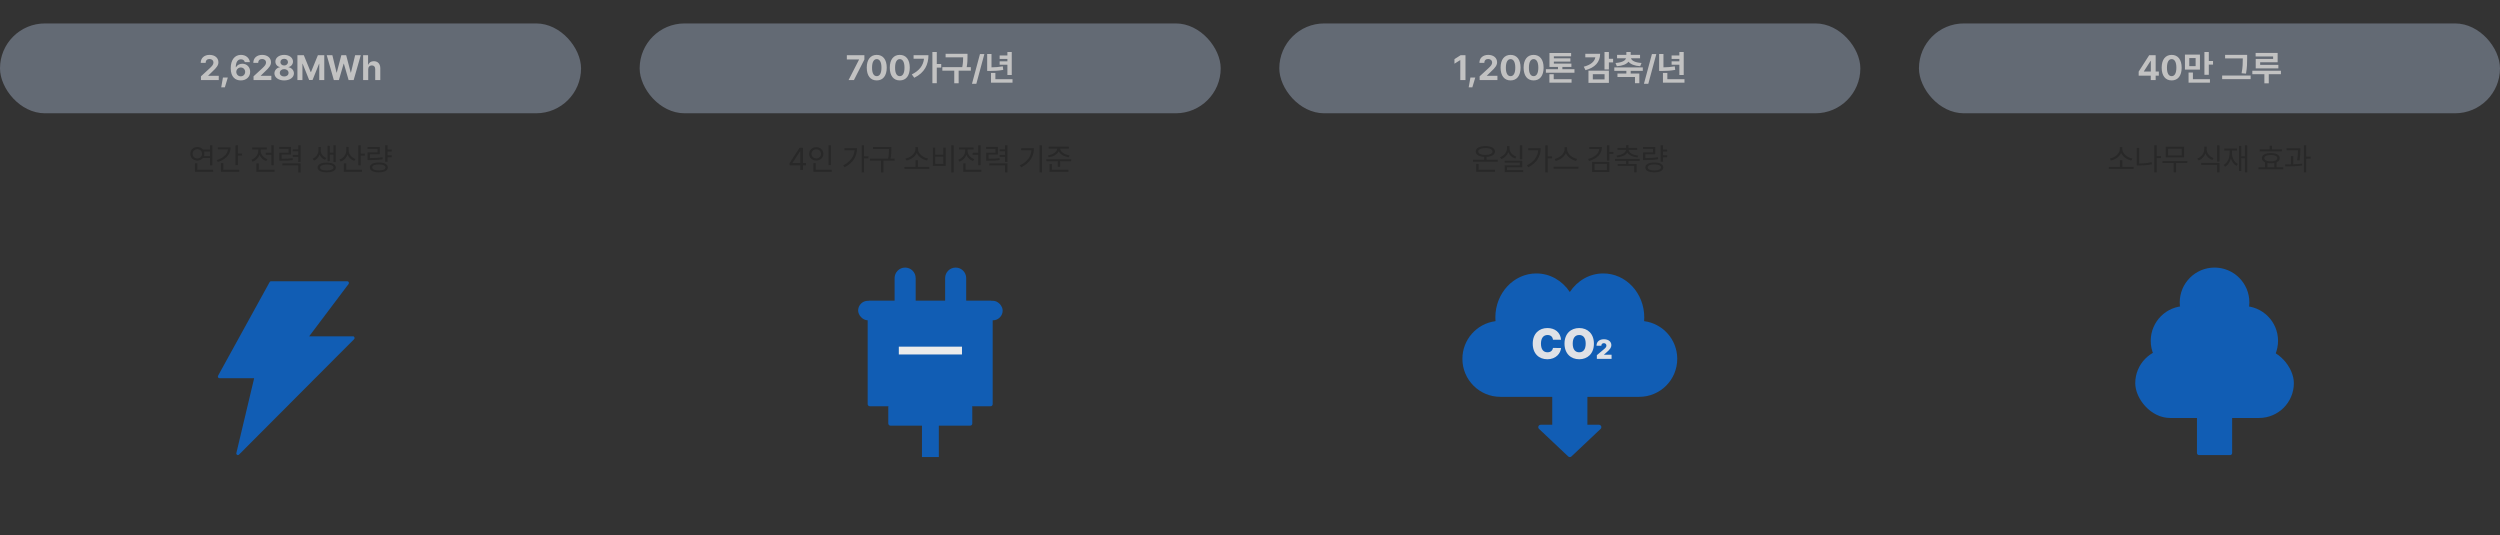 <svg width="1280" height="274" viewBox="0 0 1280 274" fill="none" xmlns="http://www.w3.org/2000/svg">
<rect x="0" y="0" width="1280" height="274" fill="#333333" stroke="none"/>
<g opacity="0.7">
<rect y="12" width="297.5" height="46" rx="23" fill="#788190"/>
<path d="M102.897 41L102.88 39.084L107.45 34.883C108.636 33.749 109.278 33.046 109.278 32.035C109.278 30.901 108.425 30.198 107.256 30.207C106.061 30.198 105.279 30.954 105.288 32.176H102.774C102.765 29.689 104.611 28.098 107.292 28.098C110.016 28.098 111.827 29.653 111.827 31.859C111.827 33.31 111.124 34.496 108.505 36.869L106.571 38.75V38.82H112.003V41H102.897ZM116.641 39.699L115.129 44.709H113.266L114.145 39.699H116.641ZM123.266 41.176C120.638 41.167 118.124 39.594 118.133 34.935C118.142 30.638 120.19 28.098 123.371 28.098C125.929 28.098 127.687 29.715 127.942 31.807H125.34C125.129 30.919 124.4 30.365 123.371 30.365C121.64 30.365 120.735 31.921 120.717 34.426H120.84C121.429 33.292 122.686 32.633 124.092 32.633C126.386 32.633 128.091 34.347 128.082 36.746C128.091 39.33 126.14 41.185 123.266 41.176ZM120.981 36.816C120.998 38.065 121.948 39.093 123.248 39.084C124.558 39.093 125.516 38.1 125.516 36.816C125.516 35.542 124.576 34.558 123.284 34.549C121.983 34.558 120.998 35.577 120.981 36.816ZM129.82 41L129.803 39.084L134.373 34.883C135.56 33.749 136.201 33.046 136.201 32.035C136.201 30.901 135.349 30.198 134.18 30.207C132.985 30.198 132.202 30.954 132.211 32.176H129.697C129.689 29.689 131.534 28.098 134.215 28.098C136.94 28.098 138.75 29.653 138.75 31.859C138.75 33.31 138.047 34.496 135.428 36.869L133.494 38.75V38.82H138.926V41H129.82ZM145.498 41.176C142.589 41.176 140.506 39.647 140.506 37.572C140.506 35.973 141.736 34.672 143.318 34.426V34.338C141.938 34.074 140.989 32.923 140.998 31.525C140.989 29.548 142.896 28.098 145.498 28.098C148.1 28.098 150.007 29.548 150.016 31.525C150.007 32.923 149.031 34.074 147.695 34.338V34.426C149.242 34.672 150.49 35.973 150.49 37.572C150.49 39.647 148.398 41.176 145.498 41.176ZM143.266 37.309C143.257 38.398 144.153 39.163 145.498 39.154C146.843 39.163 147.739 38.398 147.73 37.309C147.739 36.21 146.79 35.401 145.498 35.393C144.206 35.401 143.257 36.201 143.266 37.309ZM143.582 31.789C143.573 32.809 144.373 33.52 145.498 33.529C146.614 33.52 147.423 32.809 147.432 31.789C147.423 30.796 146.632 30.102 145.498 30.102C144.355 30.102 143.573 30.796 143.582 31.789ZM152.281 28.273H155.551L159.084 36.904H159.224L162.758 28.273H166.027V41H163.461V32.668H163.355L160.033 40.947H158.275L154.953 32.633H154.847V41H152.281V28.273ZM170.929 41L167.291 28.273H170.174L172.318 37.168H172.424L174.761 28.273H177.24L179.578 37.185H179.683L181.828 28.273H184.711L181.072 41H178.488L176.062 32.598H175.957L173.513 41H170.929ZM188.523 35.48V41H185.921V28.273H188.453V33.125H188.558C188.998 32.009 189.956 31.332 191.406 31.332C193.401 31.332 194.71 32.677 194.71 34.918V41H192.109V35.375C192.109 34.188 191.476 33.494 190.386 33.494C189.288 33.494 188.523 34.224 188.523 35.48Z" fill="white"/>
</g>
<path opacity="0.65" d="M108.734 74.391V84.656H107.5V80.906H103.906C103.265 81.727 102.234 82.219 101.047 82.219C98.968 82.219 97.429 80.781 97.437 78.75C97.429 76.711 98.968 75.273 101.047 75.266C102.226 75.273 103.242 75.758 103.89 76.562H107.5V74.391H108.734ZM98.609 78.75C98.609 80.141 99.625 81.133 101.047 81.125C102.414 81.133 103.453 80.141 103.453 78.75C103.453 77.367 102.414 76.367 101.047 76.359C99.625 76.367 98.609 77.367 98.609 78.75ZM99.812 87.969V83.578H101.047V86.938H109.125V87.969H99.812ZM104.445 77.578C104.57 77.938 104.64 78.328 104.64 78.75C104.64 79.156 104.57 79.539 104.453 79.891H107.5V77.578H104.445ZM121.826 74.375V78.609H123.92V79.641H121.826V84.547H120.592V74.375H121.826ZM110.982 81.953C114.318 80.914 116.482 78.938 116.74 76.484H111.56V75.453H118.076C118.076 79.031 115.521 81.688 111.513 82.938L110.982 81.953ZM113.123 87.969V83.516H114.342V86.938H122.467V87.969H113.123ZM140.166 74.391V84.578H138.932V79.25H136.072V78.234H138.932V74.391H140.166ZM128.713 81.797C130.76 81.078 132.244 79.242 132.244 77.25V76.531H129.103V75.516H136.588V76.531H133.478V77.25C133.478 79.047 134.869 80.789 136.9 81.484L136.26 82.469C134.697 81.898 133.486 80.734 132.885 79.297C132.283 80.906 131.002 82.18 129.353 82.797L128.713 81.797ZM131.244 87.969V83.656H132.478V86.938H140.557V87.969H131.244ZM148.992 75.234V79.125H144.211V81.281C146.82 81.289 148.172 81.234 149.805 80.938L149.93 81.953C148.203 82.234 146.789 82.281 143.977 82.281H142.992V78.188H147.773V76.219H142.961V75.234H148.992ZM144.555 84.672V83.672H153.914V88.297H152.68V84.672H144.555ZM149.914 80.344V79.328H152.68V77.453H149.914V76.453H152.68V74.391H153.914V82.922H152.68V80.344H149.914ZM164.223 77.141C164.231 78.68 165.301 80.234 167.082 80.906L166.442 81.844C165.106 81.328 164.145 80.336 163.645 79.141C163.137 80.461 162.137 81.641 160.77 82.234L160.098 81.281C161.926 80.484 163.043 78.688 163.051 77.141V75.25H164.223V77.141ZM162.629 85.766C162.613 84.195 164.395 83.273 167.285 83.281C170.16 83.273 171.949 84.195 171.957 85.766C171.949 87.32 170.16 88.234 167.285 88.234C164.395 88.234 162.613 87.32 162.629 85.766ZM163.848 85.766C163.832 86.711 165.153 87.289 167.285 87.281C169.395 87.289 170.723 86.711 170.738 85.766C170.723 84.805 169.395 84.227 167.285 84.219C165.153 84.227 163.832 84.805 163.848 85.766ZM167.707 82.531V74.656H168.863V78.125H170.707V74.391H171.879V82.969H170.707V79.141H168.863V82.531H167.707ZM178.502 77C178.494 78.914 179.94 80.68 181.987 81.391L181.362 82.375C179.783 81.797 178.557 80.625 177.94 79.156C177.354 80.812 176.096 82.086 174.455 82.719L173.783 81.734C175.901 80.992 177.291 79.109 177.299 76.953V75.234H178.502V77ZM176.018 87.969V83.656H177.268V86.938H185.33V87.969H176.018ZM183.471 84.641V74.375H184.69V78.641H186.783V79.688H184.69V84.641H183.471ZM200.547 76.562V77.594H198.438V79.484H200.547V80.531H198.438V82.797H197.219V74.391H198.438V76.562H200.547ZM188.172 76.266V75.25H194.469V79H189.407V80.938C191.875 80.945 193.664 80.852 195.828 80.484L195.953 81.516C193.727 81.883 191.868 81.969 189.282 81.969H188.203V78.031H193.266V76.266H188.172ZM189.375 85.734C189.368 84.141 191.118 83.195 193.985 83.203C196.821 83.195 198.563 84.141 198.563 85.734C198.563 87.32 196.821 88.234 193.985 88.234C191.118 88.234 189.368 87.32 189.375 85.734ZM190.578 85.734C190.563 86.703 191.852 87.289 193.985 87.281C196.086 87.289 197.368 86.703 197.375 85.734C197.368 84.758 196.086 84.172 193.985 84.172C191.852 84.172 190.563 84.758 190.578 85.734Z" fill="#222222"/>
<g opacity="0.9">
<path d="M180.733 172.196H158.289L178.472 145.392C178.889 144.825 178.512 144 177.83 144H138.759C138.474 144 138.199 144.161 138.056 144.428L111.659 192.351C111.343 192.918 111.73 193.636 112.362 193.636H130.13L121.022 231.931C120.828 232.766 121.786 233.355 122.377 232.755L181.294 173.664C181.823 173.139 181.467 172.196 180.733 172.196Z" fill="#0D62C2"/>
</g>
<g opacity="0.7">
<rect x="327.5" y="12" width="297.5" height="46" rx="23" fill="#788190"/>
<path d="M434.465 41L439.827 30.523V30.436H433.586V28.273H442.569V30.471L437.208 41H434.465ZM448.895 41.176C445.704 41.176 443.78 38.803 443.78 34.637C443.78 30.48 445.722 28.098 448.895 28.098C452.068 28.098 454.01 30.48 454.01 34.637C454.01 38.82 452.077 41.176 448.895 41.176ZM446.487 34.637C446.469 37.572 447.418 38.996 448.895 38.996C450.371 38.996 451.312 37.572 451.303 34.637C451.312 31.727 450.363 30.269 448.895 30.26C447.427 30.269 446.487 31.727 446.487 34.637ZM460.688 41.176C457.497 41.176 455.572 38.803 455.572 34.637C455.572 30.48 457.515 28.098 460.688 28.098C463.861 28.098 465.803 30.48 465.803 34.637C465.803 38.82 463.869 41.176 460.688 41.176ZM458.28 34.637C458.262 37.572 459.211 38.996 460.688 38.996C462.164 38.996 463.105 37.572 463.096 34.637C463.105 31.727 462.156 30.269 460.688 30.26C459.22 30.269 458.28 31.727 458.28 34.637ZM479.635 26.621V32.756H481.902V34.602H479.635V42.582H477.385V26.621H479.635ZM466.838 38.1C470.626 36.201 472.665 33.652 473.087 30.084H467.752V28.256H475.363C475.346 33.037 473.482 37.177 468.104 39.822L466.838 38.1ZM495.365 27.553V28.994C495.356 30.488 495.356 32.114 494.952 34.355H497.07V36.166H490.83V42.635H488.58V36.166H482.48V34.355H492.676C493.089 32.299 493.124 30.726 493.133 29.346H484.15V27.553H495.365ZM503.994 27.676L499.881 42.916H497.648L501.744 27.676H503.994ZM518.019 26.639V38.398H515.787V33.16H511.814V31.402H515.787V30.172H511.814V28.414H515.787V26.639H518.019ZM505.433 36.324V27.641H507.648V34.478C509.599 34.452 511.445 34.329 513.431 33.969L513.66 35.779C511.26 36.236 509.107 36.315 506.716 36.324H505.433ZM507.384 42.336V37.344H509.634V40.543H518.406V42.336H507.384Z" fill="white"/>
</g>
<path opacity="0.65" d="M404.269 84.688V83.531L409.363 75.688H411.097V83.453H412.675V84.688H411.097V87H409.753V84.688H404.269ZM405.785 83.453H409.753V77.469H409.613L405.785 83.359V83.453ZM425.423 74.391V84.547H424.205V74.391H425.423ZM414.283 78.766C414.275 76.766 415.845 75.367 417.923 75.359C420.002 75.367 421.556 76.766 421.564 78.766C421.556 80.789 420.002 82.195 417.923 82.188C415.845 82.195 414.275 80.789 414.283 78.766ZM415.486 78.766C415.47 80.148 416.517 81.109 417.923 81.109C419.306 81.109 420.361 80.148 420.361 78.766C420.361 77.406 419.306 76.438 417.923 76.438C416.517 76.438 415.47 77.406 415.486 78.766ZM416.455 87.969V83.516H417.673V86.938H425.861V87.969H416.455ZM442.388 74.375V80.031H444.638V81.062H442.388V88.266H441.17V74.375H442.388ZM431.732 84.656C435.318 82.875 437.271 80.195 437.553 76.906H432.373V75.875H438.795C438.787 79.805 436.943 83.391 432.42 85.625L431.732 84.656ZM456.371 75.281V76.5C456.371 77.812 456.371 79.258 455.973 81.25H458.043V82.266H452.308V88.297H451.074V82.266H445.387V81.25H454.73C455.152 79.25 455.152 77.797 455.152 76.5V76.297H446.98V75.281H456.371ZM475.789 85.438V86.453H463.07V85.438H468.758V82.031H469.961V85.438H475.789ZM463.57 81.172C466 80.758 468.703 78.727 468.711 76.391V75.328H469.992V76.391C470 78.711 472.742 80.758 475.164 81.172L474.617 82.188C472.5 81.75 470.266 80.32 469.367 78.32C468.453 80.312 466.242 81.75 464.117 82.188L463.57 81.172ZM488.272 74.375V88.297H487.037V74.375H488.272ZM477.631 84.938V75.562H478.85V79.234H482.99V75.562H484.193V84.938H477.631ZM478.85 83.906H482.99V80.219H478.85V83.906ZM502.082 74.391V84.578H500.848V79.25H497.988V78.234H500.848V74.391H502.082ZM490.629 81.797C492.676 81.078 494.16 79.242 494.16 77.25V76.531H491.02V75.516H498.504V76.531H495.395V77.25C495.395 79.047 496.785 80.789 498.817 81.484L498.176 82.469C496.613 81.898 495.403 80.734 494.801 79.297C494.199 80.906 492.918 82.18 491.27 82.797L490.629 81.797ZM493.16 87.969V83.656H494.395V86.938H502.473V87.969H493.16ZM510.908 75.234V79.125H506.127V81.281C508.737 81.289 510.088 81.234 511.721 80.938L511.846 81.953C510.119 82.234 508.705 82.281 505.893 82.281H504.908V78.188H509.69V76.219H504.877V75.234H510.908ZM506.471 84.672V83.672H515.83V88.297H514.596V84.672H506.471ZM511.83 80.344V79.328H514.596V77.453H511.83V76.453H514.596V74.391H515.83V82.922H514.596V80.344H511.83ZM533.483 74.375V88.266H532.248V74.375H533.483ZM522.17 84.656C525.928 82.875 527.85 80.211 528.123 76.891H522.811V75.891H529.373C529.358 79.883 527.498 83.422 522.842 85.656L522.17 84.656ZM542.872 76.109C542.864 77.82 545.192 79.211 547.653 79.547L547.168 80.516C544.926 80.188 542.825 79.07 542.075 77.445C541.317 79.07 539.231 80.188 536.981 80.516L536.528 79.547C538.973 79.211 541.286 77.82 541.278 76.109V76.078H536.903V75.078H547.278V76.078H542.872V76.109ZM535.731 82.547V81.531H548.45V82.547H542.793V85.391H541.575V82.547H535.731ZM537.356 87.969V84H538.59V86.938H547.028V87.969H537.356Z" fill="#222222"/>
<g opacity="0.9">
<path d="M483.91 142.39C483.91 139.413 486.323 137 489.3 137C492.277 137 494.69 139.413 494.69 142.39V158.56H483.91V142.39Z" fill="#0D62C2"/>
<path d="M458.04 142.39C458.04 139.413 460.453 137 463.43 137C466.407 137 468.82 139.413 468.82 142.39V158.56H458.04V142.39Z" fill="#0D62C2"/>
<path d="M444.25 155.078C444.25 154.483 444.733 154 445.328 154H507.172C507.767 154 508.25 154.483 508.25 155.078V206.922C508.25 207.518 507.767 208 507.172 208H445.328C444.733 208 444.25 207.518 444.25 206.922V155.078Z" fill="#0D62C2"/>
<line x1="460.195" y1="179.489" x2="492.535" y2="179.489" stroke="white" stroke-width="4"/>
<path d="M476.363 200.582L476.363 234" stroke="#0D62C2" stroke-width="8.624"/>
<rect x="454.805" y="207.289" width="43" height="10.648" rx="1.078" fill="#0D62C2"/>
<rect x="439.367" y="154" width="74" height="10" rx="5" fill="#0D62C2"/>
</g>
<g opacity="0.7">
<rect x="655" y="12" width="297.5" height="46" rx="23" fill="#788190"/>
<path d="M750.323 28.273V41H747.669V30.787H747.598L744.68 32.615V30.277L747.827 28.273H750.323ZM755.348 39.699L753.837 44.709H751.973L752.852 39.699H755.348ZM757.579 41L757.561 39.084L762.131 34.883C763.318 33.749 763.959 33.046 763.959 32.035C763.959 30.901 763.107 30.198 761.938 30.207C760.743 30.198 759.96 30.954 759.969 32.176H757.456C757.447 29.689 759.292 28.098 761.973 28.098C764.698 28.098 766.508 29.653 766.508 31.859C766.508 33.31 765.805 34.496 763.186 36.869L761.252 38.75V38.82H766.684V41H757.579ZM773.414 41.176C770.224 41.176 768.299 38.803 768.299 34.637C768.299 30.48 770.242 28.098 773.414 28.098C776.587 28.098 778.53 30.48 778.53 34.637C778.53 38.82 776.596 41.176 773.414 41.176ZM771.006 34.637C770.989 37.572 771.938 38.996 773.414 38.996C774.891 38.996 775.831 37.572 775.823 34.637C775.831 31.727 774.882 30.269 773.414 30.26C771.947 30.269 771.006 31.727 771.006 34.637ZM785.207 41.176C782.017 41.176 780.092 38.803 780.092 34.637C780.092 30.48 782.034 28.098 785.207 28.098C788.38 28.098 790.322 30.48 790.322 34.637C790.322 38.82 788.389 41.176 785.207 41.176ZM782.799 34.637C782.781 37.572 783.731 38.996 785.207 38.996C786.684 38.996 787.624 37.572 787.615 34.637C787.624 31.727 786.675 30.269 785.207 30.26C783.739 30.269 782.799 31.727 782.799 34.637ZM806.123 35.428V37.238H791.498V35.428H797.686V34.268H793.326V27.148H804.418V28.854H795.576V29.873H804.049V31.525H795.576V32.58H804.559V34.268H799.936V35.428H806.123ZM793.291 42.336V37.994H795.506V40.543H804.646V42.336H793.291ZM823.75 26.621V30.119H825.912V31.965H823.75V35.568H821.5V26.621H823.75ZM810.883 34.145C814.477 33.248 816.455 31.473 816.815 29.346H811.674V27.553H819.267C819.258 31.789 816.578 34.654 811.779 35.92L810.883 34.145ZM813.291 42.424V36.166H823.75V42.424H813.291ZM815.523 40.666H821.535V37.977H815.523V40.666ZM841.115 34.496V36.272H834.91V37.66H839.339V42.6H837.107V39.435H828.142V37.66H832.695V36.272H826.525V34.496H841.115ZM827.14 32.246C830.612 32.009 832.238 30.972 832.51 29.82H827.931V28.08H832.695V26.639H834.91V28.08H839.709V29.82H835.085C835.349 30.972 836.966 32.009 840.464 32.246L839.779 33.916C836.834 33.714 834.804 32.87 833.793 31.578C832.792 32.87 830.752 33.714 827.826 33.916L827.14 32.246ZM848.038 27.676L843.925 42.916H841.693L845.788 27.676H848.038ZM862.064 26.639V38.398H859.831V33.16H855.859V31.402H859.831V30.172H855.859V28.414H859.831V26.639H862.064ZM849.478 36.324V27.641H851.693V34.478C853.644 34.452 855.489 34.329 857.476 33.969L857.704 35.779C855.305 36.236 853.152 36.315 850.761 36.324H849.478ZM851.429 42.336V37.344H853.679V40.543H862.45V42.336H851.429Z" fill="white"/>
</g>
<path opacity="0.65" d="M766.842 81.781V82.797H754.186V81.781H759.905V80.328C757.241 80.188 755.592 79.188 755.592 77.547C755.592 75.836 757.499 74.805 760.514 74.797C763.499 74.805 765.413 75.836 765.421 77.547C765.413 79.188 763.757 80.188 761.124 80.328V81.781H766.842ZM755.827 87.969V83.922H757.061V86.938H765.436V87.969H755.827ZM756.858 77.547C756.85 78.68 758.272 79.328 760.514 79.328C762.741 79.328 764.163 78.68 764.171 77.547C764.163 76.484 762.741 75.797 760.514 75.797C758.272 75.797 756.85 76.484 756.858 77.547ZM779.387 74.375V81.578H778.184V74.375H779.387ZM768.028 80.469C770.122 79.742 771.606 77.883 771.606 75.844V74.781H772.856V75.844C772.841 77.805 774.341 79.539 776.403 80.219L775.794 81.172C774.161 80.617 772.872 79.453 772.247 77.953C771.622 79.57 770.317 80.844 768.669 81.438L768.028 80.469ZM770.372 83.266V82.281H779.403V85.609H771.606V87.109H779.903V88.109H770.403V84.656H778.184V83.266H770.372ZM792.432 74.375V80.031H794.682V81.062H792.432V88.266H791.214V74.375H792.432ZM781.776 84.656C785.362 82.875 787.315 80.195 787.597 76.906H782.417V75.875H788.839C788.831 79.805 786.987 83.391 782.464 85.625L781.776 84.656ZM802.352 76.422C802.36 78.805 805.079 80.922 807.493 81.375L806.931 82.406C804.829 81.922 802.626 80.43 801.727 78.391C800.821 80.43 798.626 81.914 796.524 82.406L795.962 81.375C798.368 80.914 801.063 78.812 801.071 76.422V75.359H802.352V76.422ZM795.431 86.375V85.359H808.149V86.375H795.431ZM823.974 74.375V77.781H826.067V78.797H823.974V82.266H822.755V74.375H823.974ZM813.099 81.422C816.513 80.5 818.599 78.648 818.857 76.297H813.724V75.281H820.177C820.161 78.781 817.716 81.289 813.599 82.406L813.099 81.422ZM815.177 88.078V82.906H823.974V88.078H815.177ZM816.396 87.078H822.755V83.922H816.396V87.078ZM839.519 81.375V82.375H833.784V83.969H837.956V88.219H836.722V84.969H828.269V83.969H832.581V82.375H826.862V81.375H839.519ZM827.612 79.656C830.214 79.398 832.417 78.32 832.519 76.734H828.175V75.75H832.581V74.312H833.784V75.75H838.237V76.734H833.862C833.948 78.32 836.144 79.398 838.769 79.656L838.362 80.594C836.073 80.352 834.027 79.516 833.191 78.102C832.339 79.516 830.292 80.352 828.019 80.594L827.612 79.656ZM853.579 76.562V77.594H851.47V79.484H853.579V80.531H851.47V82.797H850.251V74.391H851.47V76.562H853.579ZM841.204 76.266V75.25H847.501V79H842.439V80.938C844.908 80.945 846.697 80.852 848.861 80.484L848.986 81.516C846.759 81.883 844.9 81.969 842.314 81.969H841.236V78.031H846.298V76.266H841.204ZM842.408 85.734C842.4 84.141 844.15 83.195 847.017 83.203C849.853 83.195 851.595 84.141 851.595 85.734C851.595 87.32 849.853 88.234 847.017 88.234C844.15 88.234 842.4 87.32 842.408 85.734ZM843.611 85.734C843.595 86.703 844.884 87.289 847.017 87.281C849.118 87.289 850.4 86.703 850.408 85.734C850.4 84.758 849.118 84.172 847.017 84.172C844.884 84.172 843.595 84.758 843.611 85.734Z" fill="#222222"/>
<g opacity="0.9">
<path fill-rule="evenodd" clip-rule="evenodd" d="M765.706 164.432C765.655 163.793 765.629 163.146 765.629 162.493C765.629 150.07 775.022 140 786.608 140C793.686 140 799.945 143.758 803.745 149.514C807.545 143.758 813.804 140 820.882 140C832.468 140 841.861 150.07 841.861 162.493C841.861 163.146 841.835 163.792 841.784 164.431C851.353 165.652 858.75 173.826 858.75 183.727C858.75 194.47 850.041 203.18 839.297 203.18H768.203C757.459 203.18 748.75 194.47 748.75 183.727C748.75 173.829 756.142 165.658 765.706 164.432Z" fill="#0D62C2"/>
<path d="M795.118 173.951C794.978 172.49 794.001 171.523 792.346 171.523C790.187 171.523 788.973 173.167 788.973 175.949C788.973 178.871 790.219 180.364 792.325 180.375C793.904 180.364 794.892 179.526 795.118 178.141L799.264 178.184C799.039 180.848 796.718 183.941 792.239 183.941C787.974 183.941 784.773 181.105 784.762 175.949C784.773 170.771 788.06 167.957 792.239 167.957C796.117 167.957 798.921 170.127 799.264 173.951H795.118ZM816.084 175.949C816.084 181.127 812.765 183.941 808.564 183.941C804.321 183.941 801.034 181.095 801.023 175.949C801.034 170.771 804.321 167.957 808.564 167.957C812.765 167.957 816.084 170.771 816.084 175.949ZM805.234 175.949C805.234 178.807 806.416 180.364 808.564 180.375C810.691 180.364 811.884 178.807 811.873 175.949C811.884 173.081 810.691 171.523 808.564 171.523C806.416 171.523 805.234 173.081 805.234 175.949ZM817.589 183.727V181.854L821.267 178.764C822.019 178.128 822.477 177.663 822.484 176.945C822.477 176.173 821.93 175.701 821.171 175.701C820.406 175.701 819.879 176.187 819.886 177.027H817.411C817.405 174.963 818.895 173.691 821.171 173.691C823.516 173.691 825.013 174.901 825.013 176.727C825.013 177.875 824.446 178.839 822.21 180.719L821.212 181.58V181.635H825.122V183.727H817.589Z" fill="#F2F4F9"/>
<path d="M804.591 233.686C804.119 234.132 803.381 234.132 802.909 233.686L787.989 219.595C787.184 218.835 787.722 217.48 788.83 217.48L818.67 217.48C819.778 217.48 820.316 218.835 819.511 219.595L804.591 233.686Z" fill="#0D62C2"/>
<rect x="794.75" y="202.479" width="18" height="19" fill="#0D62C2"/>
</g>
<g opacity="0.7">
<rect x="982.5" y="12" width="297.5" height="46" rx="23" fill="#788190"/>
<path d="M1095 38.75V36.658L1100.38 28.273H1103.7V36.623H1105.32V38.75H1103.7V41H1101.19V38.75H1095ZM1097.67 36.623H1101.22V31.174H1101.1L1097.67 36.518V36.623ZM1111.89 41.176C1108.7 41.176 1106.78 38.803 1106.78 34.637C1106.78 30.48 1108.72 28.098 1111.89 28.098C1115.06 28.098 1117.01 30.48 1117.01 34.637C1117.01 38.82 1115.07 41.176 1111.89 41.176ZM1109.48 34.637C1109.47 37.572 1110.41 38.996 1111.89 38.996C1113.37 38.996 1114.31 37.572 1114.3 34.637C1114.31 31.727 1113.36 30.269 1111.89 30.26C1110.42 30.269 1109.48 31.727 1109.48 34.637ZM1126.37 27.939V35.621H1118.69V27.939H1126.37ZM1120.54 42.336V37.15H1122.77V40.543H1131.49V42.336H1120.54ZM1120.91 33.863H1124.16V29.732H1120.91V33.863ZM1128.66 38.293V26.621H1130.91V31.227H1133.07V33.072H1130.91V38.293H1128.66ZM1150.54 28.098V30.014C1150.53 32.211 1150.53 34.382 1149.96 37.695L1147.69 37.502C1148.3 34.426 1148.3 32.141 1148.31 30.014V29.891H1139.25V28.098H1150.54ZM1137.74 40.525V38.68H1152.33V40.525H1137.74ZM1166.15 27.113V31.877H1157.2V33.213H1166.52V35.006H1154.93V30.189H1163.84V28.924H1154.88V27.113H1166.15ZM1153.19 37.994V36.201H1167.83V37.994H1161.61V42.652H1159.36V37.994H1153.19Z" fill="white"/>
</g>
<path opacity="0.65" d="M1092.44 85.438V86.453H1079.72V85.438H1085.41V82.031H1086.61V85.438H1092.44ZM1080.22 81.172C1082.65 80.758 1085.35 78.727 1085.36 76.391V75.328H1086.64V76.391C1086.65 78.711 1089.39 80.758 1091.81 81.172L1091.27 82.188C1089.15 81.75 1086.91 80.32 1086.02 78.32C1085.1 80.312 1082.89 81.75 1080.77 82.188L1080.22 81.172ZM1106.47 79.922V80.953H1104.22V88.266H1103V74.375H1104.22V79.922H1106.47ZM1094.04 84.734V75.75H1095.26V83.703C1097.29 83.703 1099.36 83.547 1101.65 83.062L1101.81 84.109C1099.41 84.594 1097.26 84.734 1095.15 84.734H1094.04ZM1119.92 82.453V83.469H1114.12V88.266H1112.92V83.469H1107.2V82.453H1119.92ZM1108.84 80.562V75.156H1118.26V80.562H1108.84ZM1110.04 79.594H1117.04V76.156H1110.04V79.594ZM1129.82 76.391C1129.8 78.414 1131.27 80.219 1133.34 80.938L1132.71 81.906C1131.1 81.312 1129.83 80.117 1129.2 78.578C1128.59 80.227 1127.31 81.523 1125.68 82.156L1125.04 81.188C1127.12 80.414 1128.57 78.492 1128.57 76.391V75.062H1129.82V76.391ZM1127.02 84.453V83.438H1136.37V88.266H1135.15V84.453H1127.02ZM1135.15 82.75V74.375H1136.37V82.75H1135.15ZM1150.58 74.375V88.266H1149.4V81.047H1147.51V87.562H1146.33V74.672H1147.51V80H1149.4V74.375H1150.58ZM1138.51 84.453C1140.51 83.352 1141.58 80.992 1141.57 78.172V77.062H1138.83V76.031H1145.33V77.062H1142.76V78.172C1142.76 80.711 1143.81 82.953 1145.79 83.969L1145.05 84.922C1143.65 84.156 1142.69 82.789 1142.19 81.094C1141.72 83.023 1140.73 84.539 1139.27 85.391L1138.51 84.453ZM1168.33 76.453V77.469H1156.96V76.453H1162.05V74.609H1163.25V76.453H1168.33ZM1156.33 86.672V85.656H1159.69V83.086C1158.66 82.648 1158.09 81.93 1158.1 80.984C1158.08 79.328 1159.82 78.367 1162.66 78.375C1165.47 78.367 1167.23 79.328 1167.22 80.984C1167.23 81.93 1166.64 82.648 1165.61 83.086V85.656H1169.05V86.672H1156.33ZM1159.33 80.984C1159.31 81.992 1160.59 82.602 1162.66 82.609C1164.71 82.602 1165.98 81.992 1165.97 80.984C1165.98 79.953 1164.71 79.344 1162.66 79.344C1160.59 79.344 1159.31 79.953 1159.33 80.984ZM1160.92 85.656H1164.41V83.43C1163.89 83.531 1163.3 83.578 1162.66 83.578C1162.03 83.578 1161.44 83.531 1160.92 83.438V85.656ZM1177.78 75.922V76.641C1177.77 77.742 1177.77 79.578 1177.38 82.156L1176.14 82.047C1176.52 79.719 1176.56 78.031 1176.55 76.922H1170.72V75.922H1177.78ZM1169.94 84.188C1170.85 84.18 1171.87 84.172 1172.94 84.148V79.891H1174.14V84.109C1175.68 84.055 1177.26 83.953 1178.7 83.781L1178.77 84.703C1175.84 85.156 1172.58 85.219 1170.09 85.203L1169.94 84.188ZM1179.58 88.266V74.375H1180.8V80.188H1183.05V81.25H1180.8V88.266H1179.58Z" fill="#222222"/>
<g opacity="0.9">
<rect x="1124.85" y="183" width="18" height="50" rx="1" fill="#0D62C2"/>
<circle cx="1133.85" cy="154.826" r="17.826" fill="#0D62C2"/>
<circle cx="1148.53" cy="174.507" r="17.826" fill="#0D62C2"/>
<circle cx="1119" cy="174.507" r="17.826" fill="#0D62C2"/>
<rect x="1093.25" y="178.348" width="81.207" height="35.652" rx="17.826" fill="#0D62C2"/>
</g>
</svg>
